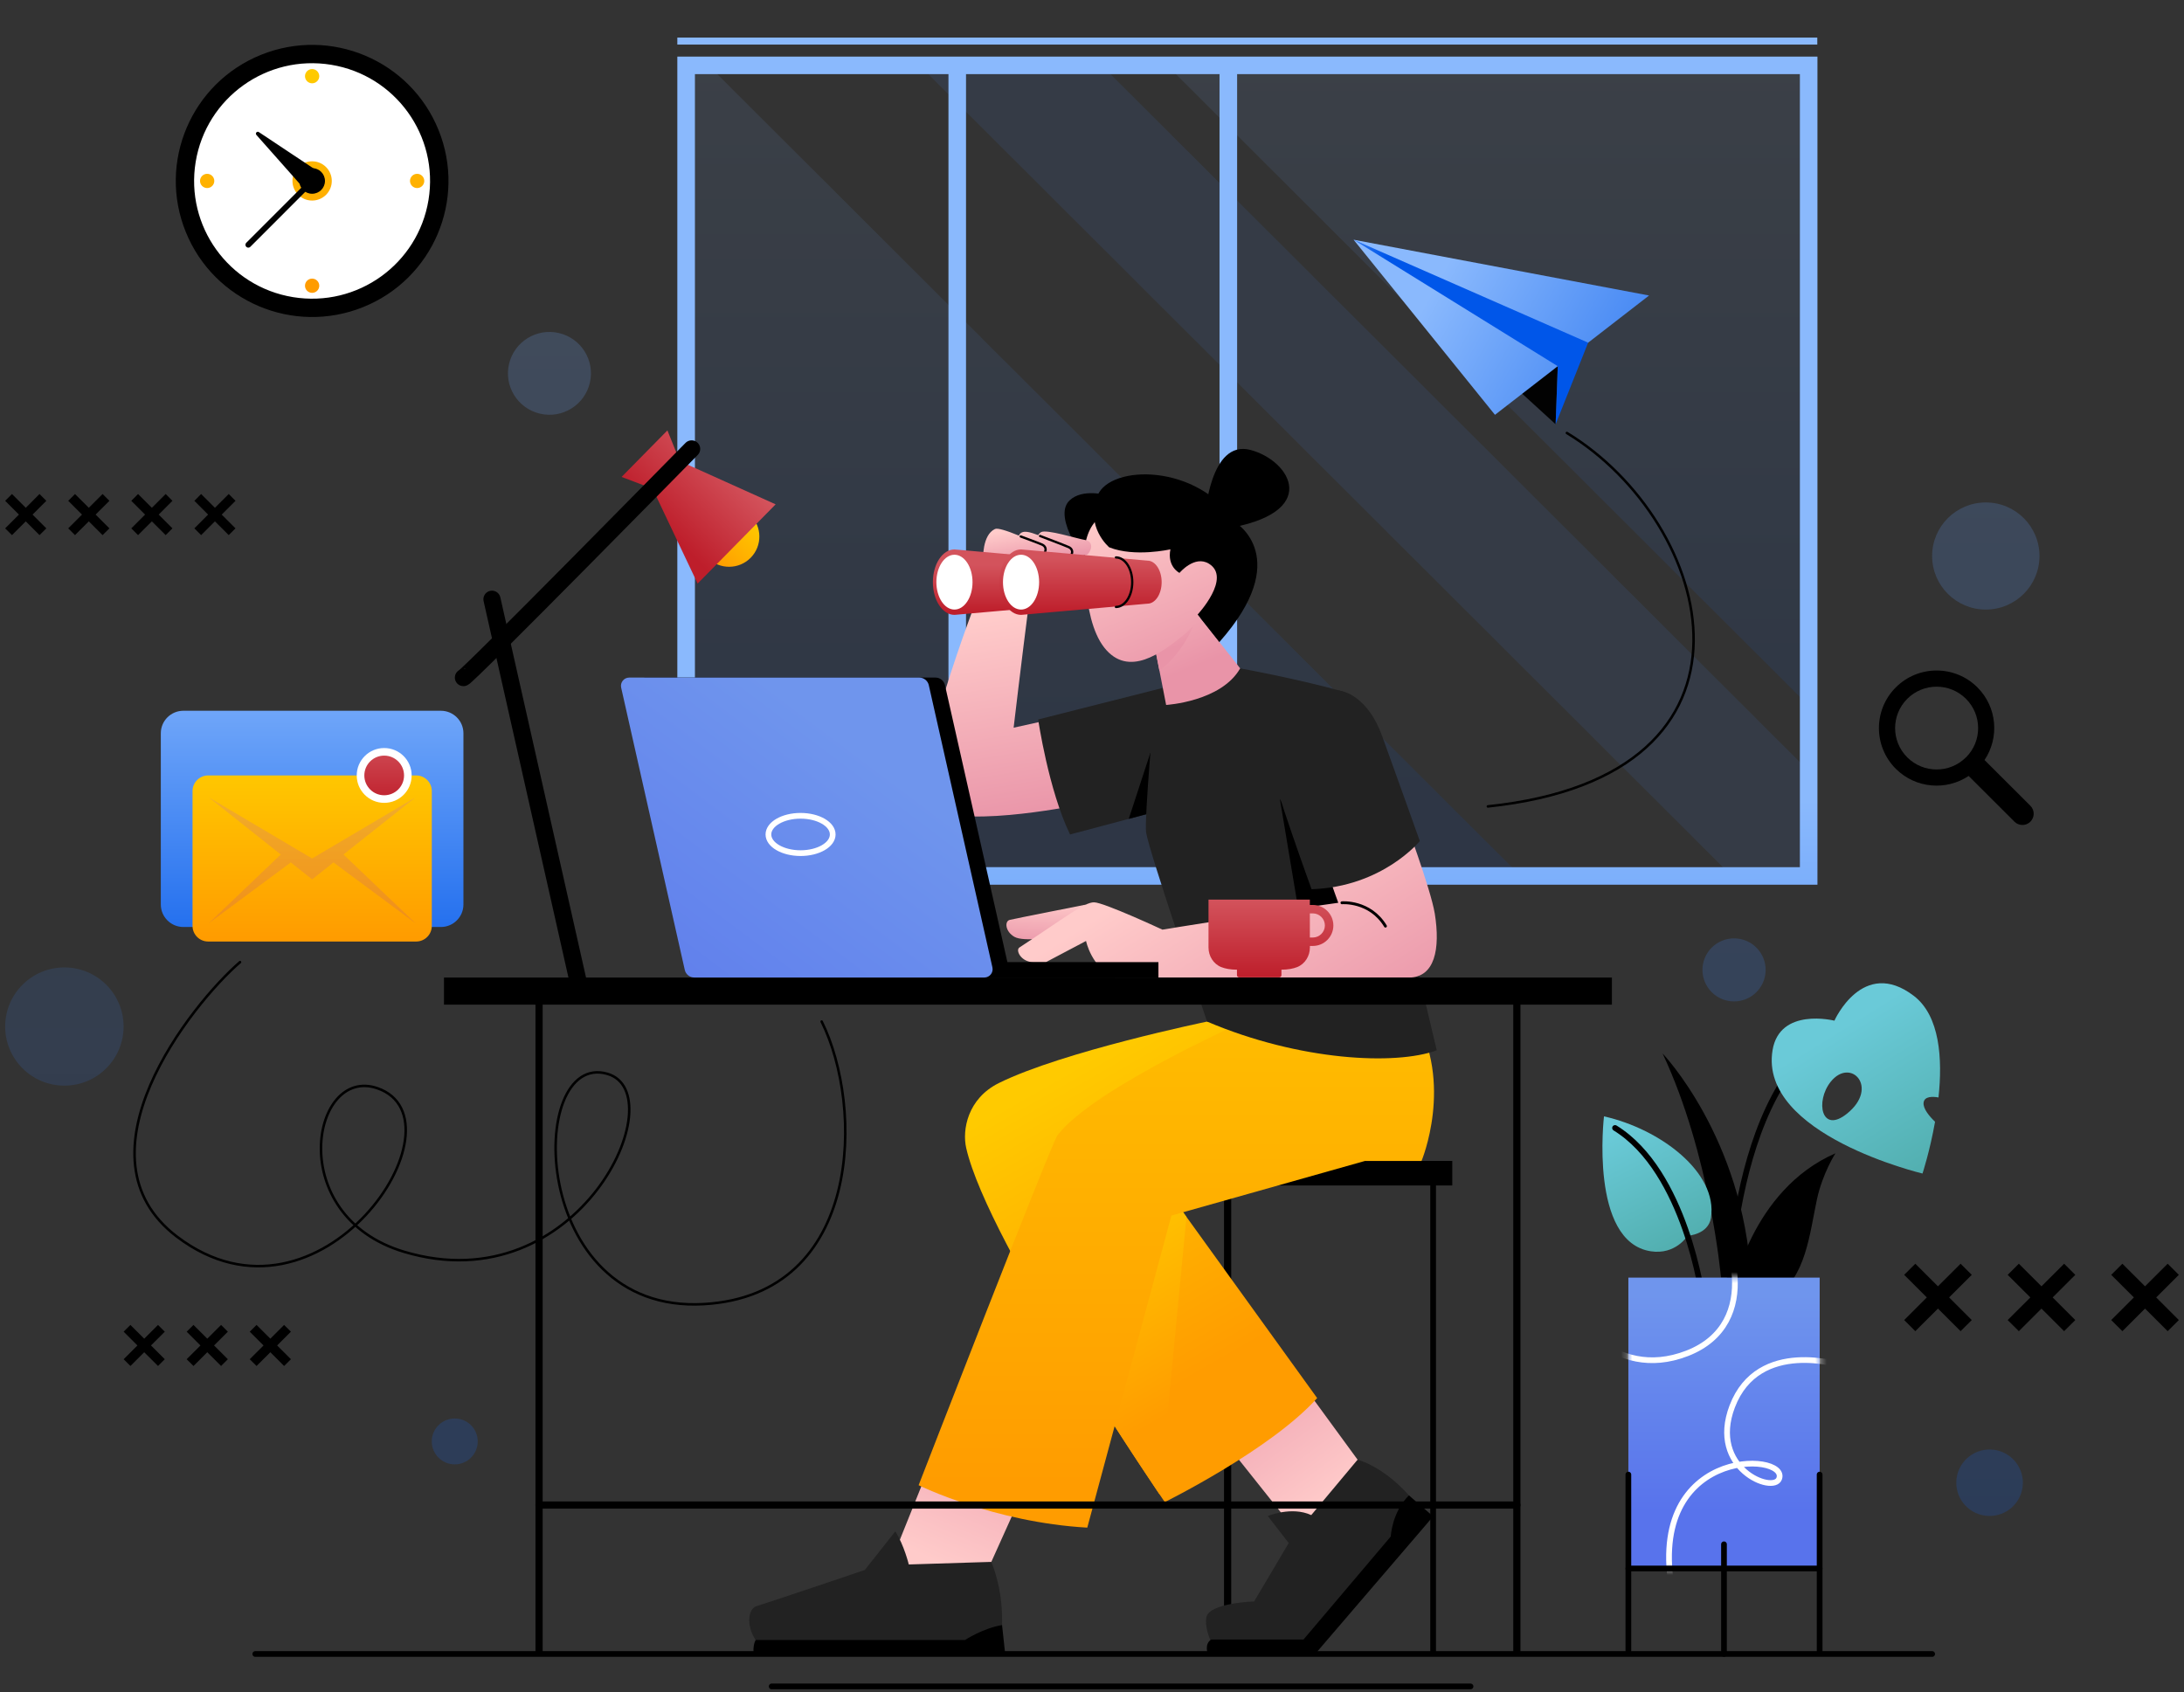 <svg width="382" height="296" viewBox="0 0 382 296" fill="none" xmlns="http://www.w3.org/2000/svg">
    <rect x="0" y="0" width="382" height="296" fill="#333333" stroke="none"/>
    <g opacity="0.1">
        <path d="M123.92 11.437L265.984 153.228H120.01V11.437H123.92Z" fill="url(#paint0_linear_1321_6972)" />
        <path d="M316.355 11.437V123.451L204.132 11.437H316.355Z" fill="url(#paint1_linear_1321_6972)" />
        <path d="M192.699 11.437L316.355 134.849V153.228H302.897L160.833 11.437H192.699Z"
            fill="url(#paint2_linear_1321_6972)" />
    </g>
    <path
        d="M118.471 9.901V154.757H317.887V9.901H118.471ZM213.305 12.967V151.685H168.966V12.967H213.305ZM121.549 12.967H165.895V151.685H121.549V12.967ZM314.816 151.692H216.383V12.967H314.816V151.685V151.692Z"
        fill="url(#paint3_linear_1321_6972)" />
    <path d="M317.86 6.573H118.471V7.797H317.86V6.573Z" fill="url(#paint4_linear_1321_6972)" />
    <path d="M250.668 207.37V289.047" stroke="black" stroke-miterlimit="10" stroke-linecap="round" />
    <path d="M214.719 207.37V289.047" stroke="black" stroke-width="1.26" stroke-miterlimit="10"
        stroke-linecap="round" />
    <path d="M211.37 207.37H254.017V203.073H211.37V207.37Z" fill="black" />
    <path d="M213.367 251.153L227.691 269.152C227.691 269.152 236.677 265.727 238.979 257.423L225.424 238.877"
        fill="url(#paint5_linear_1321_6972)" />
    <path
        d="M237.454 255.333C237.454 255.333 244.353 257.056 249.816 266.246L230.028 289.324H212.854C212.854 289.324 210.553 285.504 210.996 282.937C211.44 280.369 219.358 280.134 219.358 280.134L225.411 269.913L221.75 265.194C221.75 265.194 225.896 263.436 229.349 265.028L237.454 255.333Z"
        fill="#222222" />
    <path
        d="M211.856 286.798H227.99L243.257 268.771C243.257 268.771 243.444 264.529 246.432 261.582L250.668 265.249L230.021 289.324H211.259C211.259 289.324 210.594 287.559 211.856 286.798Z"
        fill="black" />
    <path
        d="M211.128 178.701C211.128 178.701 185.918 183.905 174.707 189.454C169.223 192.174 168.273 197.668 169.001 200.831C172.849 217.66 203.73 262.751 203.73 262.751C203.73 262.751 222.311 253.568 230.382 244.558L201.296 204.229L230.465 181.434L211.128 178.694V178.701Z"
        fill="url(#paint6_linear_1321_6972)" />
    <path style="mix-blend-mode:multiply"
        d="M201.289 204.229L207.522 212.872L202.856 261.464C200.215 257.547 191.978 245.223 184.247 232.199L202.669 200.167L208.895 198.284L201.289 204.229Z"
        fill="url(#paint7_linear_1321_6972)" />
    <path d="M163.731 253.568L156.174 272.384C156.174 272.384 163.606 278.48 171.975 276.356L181.404 255.416"
        fill="url(#paint8_linear_1321_6972)" />
    <path
        d="M247.306 177.642H219.871C219.871 177.642 191.388 190.119 184.968 198.582C183.866 200.035 160.674 259.803 160.674 259.803C160.674 259.803 173.819 266.294 190.175 267.221L204.888 212.629L238.743 203.08H248.637C248.637 203.08 254.343 189.51 247.313 177.649L247.306 177.642Z"
        fill="url(#paint9_linear_1321_6972)" />
    <path
        d="M193.586 86.623C193.586 86.623 189.336 85.384 187.083 87.53C183.879 90.574 190.418 98.802 190.418 98.802L193.593 86.623H193.586Z"
        fill="black" />
    <path
        d="M171.033 104.297C171.033 104.297 158.594 136.572 162.269 140.758C166.262 145.305 187.874 140.945 187.874 140.945L186.445 125.265L177.293 127.292C177.293 127.292 178.597 116.158 180.129 104.228"
        fill="url(#paint10_linear_1321_6972)" />
    <path d="M204.181 120.13L181.585 125.853C181.585 125.853 183.374 138.143 187.159 145.969L202.877 141.796"
        fill="#222222" />
    <path d="M203.529 130.849L202.877 141.796L197.428 143.243L201.199 131.714L203.529 130.849Z" fill="black" />
    <path
        d="M216.917 116.912C216.917 116.912 226.436 118.635 234.819 120.933C240.095 135.728 251.299 183.725 251.299 183.725C244.123 186.382 227.331 185.593 211.128 178.701C211.128 178.701 200.97 149 200.464 145.616C200.131 143.402 201.872 123.652 201.872 123.652L216.917 116.919V116.912Z"
        fill="#222222" />
    <path d="M223.864 139.776L227.456 161.276L236.753 158.245L223.864 139.776Z" fill="black" />
    <path
        d="M201.519 110.767L203.966 123.313C203.966 123.313 213.589 122.746 216.917 116.912L208.591 106.366L201.519 110.767Z"
        fill="url(#paint11_linear_1321_6972)" />
    <path style="mix-blend-mode:multiply"
        d="M207.896 106.795L208.673 109.535C208.673 109.535 206.974 114.116 202.793 117.341L201.511 110.767L207.896 106.795Z"
        fill="url(#paint12_linear_1321_6972)" />
    <path
        d="M189.821 95.259C189.821 95.259 188.906 107.923 193.156 113.293C197.406 118.663 203.272 114.082 206.815 111.251C211.654 107.39 216.223 99.55 210.899 92.256C207.099 87.052 191.485 84.852 189.821 95.259Z"
        fill="url(#paint13_linear_1321_6972)" />
    <path
        d="M189.85 94.47C188.304 94.207 183.027 92.533 182.084 93.086C182.064 93.1 181.752 93.308 181.578 93.605C180.254 93.121 178.742 92.533 178.202 93.688C176.087 92.817 174.485 92.318 174.035 92.533C171.754 93.585 171.955 97.868 171.955 97.868C171.955 97.868 189.33 97.571 190.113 97.038C190.89 96.505 191.389 94.733 189.85 94.47Z"
        fill="url(#paint14_linear_1321_6972)" />
    <path
        d="M178.534 93.841C178.534 93.841 181.696 95.003 182.257 95.259C183.228 95.695 183.041 96.768 181.911 97.508"
        stroke="black" stroke-width="0.4" stroke-linecap="round" stroke-linejoin="round" />
    <path
        d="M181.918 93.758C181.918 93.758 186.341 95.439 186.903 95.695C187.874 96.131 187.687 97.204 186.556 97.944"
        stroke="black" stroke-width="0.4" stroke-linecap="round" stroke-linejoin="round" />
    <path
        d="M189.052 98.069L167.358 96.145C167.219 96.124 167.08 96.111 166.942 96.111C164.862 96.111 163.17 98.671 163.17 101.833C163.17 104.996 164.862 107.556 166.942 107.556C167.08 107.556 167.219 107.542 167.358 107.522L189.052 105.598C190.425 105.598 191.534 103.909 191.534 101.833C191.534 99.757 190.425 98.069 189.052 98.069Z"
        fill="url(#paint15_linear_1321_6972)" />
    <path
        d="M166.942 106.629C168.688 106.629 170.103 104.482 170.103 101.833C170.103 99.185 168.688 97.038 166.942 97.038C165.196 97.038 163.78 99.185 163.78 101.833C163.78 104.482 165.196 106.629 166.942 106.629Z"
        fill="white" />
    <path
        d="M200.7 98.069L179.006 96.145C178.867 96.124 178.729 96.111 178.59 96.111C176.51 96.111 174.818 98.671 174.818 101.833C174.818 104.996 176.51 107.556 178.59 107.556C178.729 107.556 178.867 107.542 179.006 107.522L200.7 105.598C202.073 105.598 203.183 103.909 203.183 101.833C203.183 99.757 202.073 98.069 200.7 98.069Z"
        fill="url(#paint16_linear_1321_6972)" />
    <path
        d="M181.752 101.833C181.752 104.484 180.338 106.629 178.59 106.629C176.843 106.629 175.429 104.484 175.429 101.833C175.429 99.183 176.843 97.038 178.59 97.038C180.338 97.038 181.752 99.183 181.752 101.833Z"
        fill="white" />
    <path
        d="M195.188 97.508C196.762 97.508 198.038 99.446 198.038 101.84C198.038 104.235 196.762 106.172 195.188 106.172"
        stroke="black" stroke-width="0.4" stroke-linecap="round" stroke-linejoin="round" />
    <path
        d="M189.898 158.245C189.898 158.245 177.543 160.681 176.614 160.909C175.685 161.145 175.81 162.951 177.432 163.878C179.061 164.805 184.268 163.92 184.268 163.92"
        fill="url(#paint17_linear_1321_6972)" />
    <path
        d="M250.946 159.774C250.273 155.574 245.489 142.71 245.489 142.71L230.804 148.204C230.804 148.204 232.281 153.048 234.077 157.92C221.063 159.719 203.314 162.619 203.314 162.619C203.314 162.619 193.052 157.837 191.354 157.837C189.655 157.837 186.507 160.356 178.298 165.746C177.577 166.224 178.61 168.314 180.801 168.314H182.923L189.96 164.598C189.96 164.598 190.889 169.255 195.007 171.006H204.319C204.319 171.006 204.326 171.019 204.326 171.026C214.989 170.936 246.376 171.006 246.376 171.006C250.966 171.006 251.951 166.023 250.952 159.781L250.946 159.774Z"
        fill="url(#paint18_linear_1321_6972)" />
    <path
        d="M234.985 120.967C234.985 120.967 239.256 121.901 241.704 128.627C244.235 135.596 248.339 147.125 248.339 147.125C248.339 147.125 241.808 155.145 229.404 155.546C229.404 155.546 222.727 137.188 221.944 132.71C220.481 124.296 229.342 119.569 234.979 120.96L234.985 120.967Z"
        fill="#222222" />
    <path
        d="M194.016 95.744C194.016 95.744 189.717 92.145 191.971 86.671C194.231 81.198 209.554 81.052 216.168 91.46C216.168 91.46 226.291 97.64 213.284 112.303L209.477 107.494C209.477 107.494 215.454 101.086 211.46 98.609C208.937 97.045 206.302 100.214 206.302 100.214C206.302 100.214 204.111 99.148 204.714 96.09C204.714 96.09 198.474 97.515 194.016 95.744Z"
        fill="black" />
    <path
        d="M210.768 90.291C210.768 90.291 211.627 76.845 218.699 78.7C225.771 80.554 231.339 89.862 213.992 92.533"
        fill="black" />
    <path
        d="M156.597 267.886L151.251 274.633C151.251 274.633 135.651 279.913 132.4 280.93C129.98 281.684 130.743 287.518 135.125 289.324H174.686C174.686 289.324 176.676 281.338 173.39 273.214L158.954 273.664C158.954 273.664 158.129 270.266 156.604 267.886H156.597Z"
        fill="#222222" />
    <path
        d="M131.824 289.324C131.824 289.324 131.616 287.905 132.164 286.881H168.786C168.786 286.881 171.843 284.847 175.268 284.265L175.816 289.324"
        fill="black" />
    <path d="M234.715 157.92C234.715 157.92 239.603 157.498 242.328 162.003" stroke="black" stroke-width="0.5"
        stroke-linecap="round" stroke-linejoin="round" />
    <path d="M77.655 175.739L281.938 175.739V170.999L77.655 170.999V175.739Z" fill="black" />
    <path d="M265.312 173.511V289.047" stroke="black" stroke-width="1.26" stroke-miterlimit="10"
        stroke-linecap="round" />
    <path d="M94.287 173.511V289.047" stroke="black" stroke-width="1.26" stroke-miterlimit="10"
        stroke-linecap="round" />
    <path d="M265.312 263.27H94.287" stroke="black" stroke-width="1.26" stroke-miterlimit="10"
        stroke-linecap="round" />
    <path
        d="M301.012 223.487C301.012 223.487 299.154 202.021 290.792 184.264C290.792 184.264 304.887 198.976 306.274 223.487"
        fill="black" />
    <path
        d="M302.98 226.116C302.98 226.116 306.17 208.228 321.035 201.737C321.035 201.737 318.782 205.239 317.804 209.778C316.514 215.757 315.904 223.487 310.371 227.002C306.191 229.653 302.98 226.116 302.98 226.116Z"
        fill="black" />
    <path
        d="M295.167 216.172C295.167 216.172 298.813 215.972 299.264 213.01C300.477 205.128 290.445 197.502 280.551 195.281C280.551 195.281 277.965 217.204 288.719 218.878C293.087 219.556 295.167 216.172 295.167 216.172Z"
        fill="url(#paint19_linear_1321_6972)" />
    <path d="M297.759 226.954C297.759 226.954 294.847 204.928 282.485 197.309" stroke="black" stroke-miterlimit="10"
        stroke-linecap="round" />
    <path d="M302.274 231.279C302.274 231.279 301.476 189.835 322.186 179.289" stroke="black" stroke-miterlimit="10"
        stroke-linecap="round" />
    <path
        d="M339.061 191.973C339.782 185.212 339.318 177.69 334.728 174.189C325.811 167.393 320.854 178.541 320.854 178.541C320.854 178.541 311.272 176.133 310.031 183.725C307.625 198.485 336.26 205.28 336.26 205.28C336.26 205.28 337.55 201.364 338.458 196.222C337.487 195.295 336.322 193.925 336.454 192.873C336.593 191.745 338.035 191.793 339.061 191.973ZM323.059 194.803C318.58 198.409 317.471 192.658 320.202 189.233C323.704 184.859 328.751 190.222 323.059 194.803Z"
        fill="url(#paint20_linear_1321_6972)" />
    <path d="M318.276 223.487H284.815V274.37H318.276V223.487Z" fill="url(#paint21_linear_1321_6972)" />
    <mask id="mask0_1321_6972" style="mask-type:luminance" maskUnits="userSpaceOnUse" x="284" y="223" width="35"
        height="52">
        <path d="M318.276 223.487H284.815V274.37H318.276V223.487Z" fill="white" />
    </mask>
    <g mask="url(#mask0_1321_6972)">
        <path
            d="M274.256 228.857C274.256 228.857 281.827 241.887 295.097 236.732C308.507 231.521 302.974 214.865 297.76 210.636"
            stroke="white" stroke-miterlimit="10" />
        <path
            d="M322.179 238.884C322.179 238.884 307.557 234.005 302.981 246.019C298.842 256.876 310.192 261.346 311.19 258.654C312.958 253.887 286.937 252.89 292.782 279.733"
            stroke="white" stroke-miterlimit="10" />
    </g>
    <path d="M284.815 257.941V289.047" stroke="black" stroke-miterlimit="10" stroke-linecap="round" />
    <path d="M318.269 257.941V289.047" stroke="black" stroke-miterlimit="10" stroke-linecap="round" />
    <path d="M284.815 274.37H318.269" stroke="black" stroke-miterlimit="10" stroke-linecap="round" />
    <path d="M301.539 270.135V289.324" stroke="black" stroke-miterlimit="10" stroke-linecap="round" />
    <path d="M202.619 168.3H162.136V171.033H202.619V168.3Z" fill="black" />
    <path
        d="M124.267 170.992H174.998C175.927 170.992 176.613 170.134 176.412 169.227L165.284 119.853C165.111 119.078 164.418 118.524 163.62 118.524H112.889C111.96 118.524 111.274 119.382 111.475 120.289L122.603 169.663C122.776 170.438 123.469 170.992 124.267 170.992Z"
        fill="black" />
    <path
        d="M121.438 170.992H172.169C173.098 170.992 173.784 170.134 173.583 169.227L162.455 119.853C162.282 119.078 161.588 118.524 160.791 118.524H110.06C109.131 118.524 108.444 119.382 108.646 120.289L119.774 169.663C119.947 170.438 120.64 170.992 121.438 170.992Z"
        fill="url(#paint22_linear_1321_6972)" />
    <path
        d="M140.026 149.235C143.132 149.235 145.649 147.773 145.649 145.969C145.649 144.165 143.132 142.703 140.026 142.703C136.921 142.703 134.403 144.165 134.403 145.969C134.403 147.773 136.921 149.235 140.026 149.235Z"
        stroke="white" stroke-miterlimit="10" />
    <path
        d="M131.235 90.09C133.322 92.138 133.349 95.481 131.304 97.564C129.252 99.646 125.903 99.674 123.816 97.633C121.729 95.591 121.701 92.242 123.747 90.159C125.799 88.076 129.148 88.049 131.235 90.09Z"
        fill="url(#paint23_linear_1321_6972)" />
    <path
        d="M135.665 88.222L118.9 80.665L116.737 75.288L108.722 83.426L114.15 85.488L122.02 102.082L135.665 88.222Z"
        fill="url(#paint24_linear_1321_6972)" />
    <path d="M86.05 104.823L101.345 172.687" stroke="black" stroke-width="3" stroke-miterlimit="10"
        stroke-linecap="round" />
    <path d="M81.058 118.524C81.591 118.607 120.973 78.527 120.973 78.527" stroke="black" stroke-width="3"
        stroke-miterlimit="10" stroke-linecap="round" />
    <path
        d="M229.619 158.3H229.105V157.366H211.377V165.739C211.377 167.227 212.23 168.625 213.616 169.172C214.303 169.442 215.19 169.622 216.355 169.622V170.576C216.355 170.791 216.528 170.964 216.743 170.964H223.746C223.961 170.964 224.134 170.784 224.134 170.57V169.622C225.292 169.622 226.187 169.442 226.873 169.172C228.26 168.625 229.112 167.22 229.112 165.739V165.47H229.625C231.608 165.47 233.217 163.857 233.217 161.885C233.217 159.913 231.608 158.3 229.625 158.3H229.619ZM229.619 163.996H229.105V159.774H229.619C230.783 159.774 231.733 160.722 231.733 161.885C231.733 163.048 230.783 163.996 229.619 163.996Z"
        fill="url(#paint25_linear_1321_6972)" />
    <path
        d="M63.531 53.714C75.74 48.789 81.637 34.917 76.701 22.732C71.766 10.547 57.868 4.662 45.66 9.587C33.451 14.513 27.554 28.384 32.49 40.57C37.425 52.755 51.323 58.64 63.531 53.714Z"
        fill="black" />
    <path
        d="M74.949 34.981C76.79 23.757 69.167 13.168 57.921 11.33C46.675 9.492 36.066 17.101 34.224 28.325C32.383 39.549 40.006 50.138 51.252 51.976C62.498 53.814 73.107 46.205 74.949 34.981Z"
        fill="white" />
    <path
        d="M36.234 30.405C36.921 30.405 37.482 30.965 37.482 31.651C37.482 32.336 36.921 32.896 36.234 32.896C35.548 32.896 34.986 32.336 34.986 31.651C34.986 30.965 35.548 30.405 36.234 30.405Z"
        fill="url(#paint26_linear_1321_6972)" />
    <path
        d="M55.842 13.326C55.842 14.011 55.28 14.572 54.594 14.572C53.907 14.572 53.346 14.011 53.346 13.326C53.346 12.641 53.907 12.081 54.594 12.081C55.28 12.081 55.842 12.641 55.842 13.326Z"
        fill="url(#paint27_linear_1321_6972)" />
    <path
        d="M72.96 32.896C73.649 32.896 74.208 32.339 74.208 31.651C74.208 30.963 73.649 30.405 72.96 30.405C72.271 30.405 71.712 30.963 71.712 31.651C71.712 32.339 72.271 32.896 72.96 32.896Z"
        fill="url(#paint28_linear_1321_6972)" />
    <path
        d="M54.594 51.227C55.283 51.227 55.842 50.67 55.842 49.982C55.842 49.294 55.283 48.736 54.594 48.736C53.904 48.736 53.346 49.294 53.346 49.982C53.346 50.67 53.904 51.227 54.594 51.227Z"
        fill="url(#paint29_linear_1321_6972)" />
    <path
        d="M54.594 35.083C56.493 35.083 58.033 33.546 58.033 31.651C58.033 29.755 56.493 28.218 54.594 28.218C52.695 28.218 51.155 29.755 51.155 31.651C51.155 33.546 52.695 35.083 54.594 35.083Z"
        fill="url(#paint30_linear_1321_6972)" />
    <path
        d="M54.593 33.893C53.352 33.893 52.347 32.889 52.347 31.651C52.347 30.412 53.352 29.409 54.593 29.409C55.834 29.409 56.84 30.412 56.84 31.651C56.84 32.889 55.834 33.893 54.593 33.893Z"
        fill="black" />
    <path
        d="M44.845 23.603L53.297 33.138L54.593 31.651L55.89 30.163L45.275 23.104C44.956 22.89 44.589 23.305 44.845 23.596V23.603Z"
        fill="black" />
    <path d="M54.593 31.651L43.431 42.819" stroke="black" stroke-linecap="round" stroke-linejoin="round" />
    <path d="M272.092 74.216L236.753 41.934L272.467 64.057L272.092 74.216Z" fill="#020202" />
    <path d="M261.484 72.562L288.434 51.691L236.753 41.934L261.484 72.562Z" fill="url(#paint31_linear_1321_6972)" />
    <path d="M277.777 59.94L236.753 41.934L272.467 64.057L272.092 74.216L277.777 59.94Z"
        fill="url(#paint32_linear_1321_6972)" />
    <path
        d="M77.113 124.33H32.074C29.895 124.33 28.129 126.093 28.129 128.268V158.218C28.129 160.392 29.895 162.155 32.074 162.155H77.113C79.292 162.155 81.058 160.392 81.058 158.218V128.268C81.058 126.093 79.292 124.33 77.113 124.33Z"
        fill="url(#paint33_linear_1321_6972)" />
    <path
        d="M72.794 135.645H36.407C34.899 135.645 33.676 136.865 33.676 138.371V161.968C33.676 163.474 34.899 164.695 36.407 164.695H72.794C74.302 164.695 75.525 163.474 75.525 161.968V138.371C75.525 136.865 74.302 135.645 72.794 135.645Z"
        fill="url(#paint34_linear_1321_6972)" />
    <path style="mix-blend-mode:multiply" opacity="0.6"
        d="M60.078 149.471L72.703 139.458L54.593 150.17L36.483 139.458L49.109 149.471L36.483 161.525L50.863 150.862L54.593 153.823L58.33 150.862L72.703 161.525L60.078 149.471Z"
        fill="url(#paint35_linear_1321_6972)" />
    <path
        d="M67.198 140.44C69.852 140.44 72.003 138.293 72.003 135.644C72.003 132.996 69.852 130.849 67.198 130.849C64.545 130.849 62.394 132.996 62.394 135.644C62.394 138.293 64.545 140.44 67.198 140.44Z"
        fill="white" />
    <path
        d="M70.672 135.644C70.672 137.561 69.119 139.111 67.198 139.111C65.278 139.111 63.725 137.561 63.725 135.644C63.725 133.728 65.278 132.177 67.198 132.177C69.119 132.177 70.672 133.728 70.672 135.644Z"
        fill="url(#paint36_linear_1321_6972)" />
    <path
        d="M41.982 168.3C33.385 175.732 12.418 202.27 30.965 216.332C56.057 235.355 82.078 195.925 66.013 190.361C54.545 186.389 49.609 212.65 70.672 218.968C101.338 228.172 118.082 191.274 106.24 187.842C92.034 183.725 92.353 229.881 123.102 228.123C150.946 226.532 151.113 193.537 143.715 178.694"
        stroke="black" stroke-width="0.44" stroke-linecap="round" stroke-linejoin="round" />
    <path d="M274.061 75.738C299.819 91.377 312.007 135.644 260.243 141.063" stroke="black" stroke-width="0.44"
        stroke-linecap="round" stroke-linejoin="round" />
    <path
        d="M345.87 120.24C341.925 116.303 335.532 116.303 331.594 120.24C327.656 124.171 327.656 130.551 331.594 134.482C335.054 137.935 340.413 138.35 344.331 135.734L352.346 143.734C353.115 144.502 354.363 144.502 355.133 143.734C355.902 142.966 355.902 141.72 355.133 140.952L347.111 132.946C349.739 129.029 349.323 123.687 345.863 120.234L345.87 120.24ZM343.859 132.482C341.024 135.312 336.434 135.305 333.598 132.482C330.762 129.652 330.762 125.071 333.598 122.24C336.434 119.41 341.03 119.41 343.866 122.24C346.702 125.071 346.702 129.659 343.866 132.489L343.859 132.482Z"
        fill="black" />
    <g opacity="0.2">
        <path
            d="M11.261 189.904C16.982 189.904 21.619 185.275 21.619 179.566C21.619 173.856 16.982 169.227 11.261 169.227C5.54 169.227 0.902 173.856 0.902 179.566C0.902 185.275 5.54 189.904 11.261 189.904Z"
            fill="url(#paint37_linear_1321_6972)" />
        <path
            d="M79.54 256.156C81.761 256.156 83.561 254.359 83.561 252.142C83.561 249.926 81.761 248.129 79.54 248.129C77.319 248.129 75.519 249.926 75.519 252.142C75.519 254.359 77.319 256.156 79.54 256.156Z"
            fill="url(#paint38_linear_1321_6972)" />
        <path
            d="M347.333 106.629C352.518 106.629 356.721 102.434 356.721 97.259C356.721 92.084 352.518 87.889 347.333 87.889C342.148 87.889 337.945 92.084 337.945 97.259C337.945 102.434 342.148 106.629 347.333 106.629Z"
            fill="url(#paint39_linear_1321_6972)" />
        <path
            d="M103.17 66.967C104.087 63.071 101.666 59.172 97.763 58.257C93.86 57.341 89.953 59.757 89.036 63.653C88.119 67.548 90.54 71.448 94.443 72.363C98.346 73.278 102.253 70.862 103.17 66.967Z"
            fill="url(#paint40_linear_1321_6972)" />
        <path
            d="M305.405 174.759C308.227 173.598 309.572 170.375 308.409 167.558C307.247 164.742 304.017 163.399 301.195 164.56C298.373 165.72 297.028 168.944 298.191 171.76C299.353 174.576 302.583 175.919 305.405 174.759Z"
            fill="url(#paint41_linear_1321_6972)" />
        <path
            d="M353.661 260.707C354.403 257.583 352.467 254.451 349.337 253.71C346.207 252.97 343.069 254.903 342.327 258.026C341.586 261.15 343.522 264.283 346.651 265.023C349.781 265.763 352.92 263.831 353.661 260.707Z"
            fill="url(#paint42_linear_1321_6972)" />
    </g>
    <path
        d="M8.106 92.422L5.693 90.014L8.106 87.606L6.914 86.415L4.508 88.824L2.095 86.415L0.902 87.606L3.315 90.014L0.902 92.422L2.095 93.605L4.508 91.197L6.914 93.605L8.106 92.422Z"
        fill="black" />
    <path
        d="M19.137 92.422L16.724 90.014L19.137 87.606L17.945 86.415L15.532 88.824L13.119 86.415L11.934 87.606L14.346 90.014L11.934 92.422L13.119 93.605L15.532 91.197L17.945 93.605L19.137 92.422Z"
        fill="black" />
    <path
        d="M30.161 92.422L27.755 90.014L30.161 87.606L28.975 86.415L26.562 88.824L24.149 86.415L22.964 87.606L25.377 90.014L22.964 92.422L24.149 93.605L26.562 91.197L28.975 93.605L30.161 92.422Z"
        fill="black" />
    <path
        d="M41.192 92.422L38.779 90.014L41.192 87.606L40.006 86.415L37.593 88.824L35.181 86.415L33.995 87.606L36.401 90.014L33.995 92.422L35.181 93.605L37.593 91.197L40.006 93.605L41.192 92.422Z"
        fill="black" />
    <path
        d="M28.823 237.763L26.41 235.355L28.823 232.946L27.637 231.763L25.224 234.171L22.812 231.763L21.626 232.946L24.039 235.355L21.626 237.763L22.812 238.946L25.224 236.538L27.637 238.946L28.823 237.763Z"
        fill="black" />
    <path
        d="M39.854 237.763L37.441 235.355L39.854 232.946L38.669 231.763L36.256 234.171L33.843 231.763L32.65 232.946L35.063 235.355L32.65 237.763L33.843 238.946L36.256 236.538L38.669 238.946L39.854 237.763Z"
        fill="black" />
    <path
        d="M50.885 237.763L48.473 235.355L50.885 232.946L49.693 231.763L47.287 234.171L44.874 231.763L43.682 232.946L46.094 235.355L43.682 237.763L44.874 238.946L47.287 236.538L49.693 238.946L50.885 237.763Z"
        fill="black" />
    <path
        d="M344.878 230.912L340.919 226.954L344.878 223.002L342.923 221.058L338.964 225.009L335.005 221.058L333.057 223.002L337.016 226.954L333.057 230.912L335.005 232.856L338.964 228.905L342.923 232.856L344.878 230.912Z"
        fill="black" />
    <path
        d="M362.987 230.912L359.028 226.954L362.987 223.002L361.032 221.058L357.073 225.009L353.114 221.058L351.159 223.002L355.125 226.954L351.159 230.912L353.114 232.856L357.073 228.905L361.032 232.856L362.987 230.912Z"
        fill="black" />
    <path
        d="M381.098 230.912L377.139 226.954L381.098 223.002L379.143 221.058L375.184 225.009L371.225 221.058L369.27 223.002L373.235 226.954L369.27 230.912L371.225 232.856L375.184 228.905L379.143 232.856L381.098 230.912Z"
        fill="black" />
    <path d="M134.972 294.998H257.206" stroke="black" stroke-miterlimit="10" stroke-linecap="round" />
    <path d="M44.651 289.324H337.952" stroke="black" stroke-miterlimit="10" stroke-linecap="round" />
    <defs>
        <linearGradient id="paint0_linear_1321_6972" x1="192.997" y1="5.922" x2="192.997" y2="136.655"
            gradientUnits="userSpaceOnUse">
            <stop stop-color="#8AB9FD" />
            <stop offset="1" stop-color="#0056E9" />
        </linearGradient>
        <linearGradient id="paint1_linear_1321_6972" x1="260.243" y1="5.922" x2="260.243" y2="136.655"
            gradientUnits="userSpaceOnUse">
            <stop stop-color="#8AB9FD" />
            <stop offset="1" stop-color="#0056E9" />
        </linearGradient>
        <linearGradient id="paint2_linear_1321_6972" x1="238.59" y1="-24" x2="238.59" y2="-24"
            gradientUnits="userSpaceOnUse">
            <stop stop-color="#8AB9FD" />
            <stop offset="1" stop-color="#0056E9" />
        </linearGradient>
        <linearGradient id="paint3_linear_1321_6972" x1="218.179" y1="139.921" x2="218.179" y2="283.414"
            gradientUnits="userSpaceOnUse">
            <stop stop-color="#8AB9FD" />
            <stop offset="1" stop-color="#0056E9" />
        </linearGradient>
        <linearGradient id="paint4_linear_1321_6972" x1="218.165" y1="139.921" x2="218.165" y2="283.414"
            gradientUnits="userSpaceOnUse">
            <stop stop-color="#8AB9FD" />
            <stop offset="1" stop-color="#0056E9" />
        </linearGradient>
        <linearGradient id="paint5_linear_1321_6972" x1="232.597" y1="262.654" x2="210.925" y2="233.57"
            gradientUnits="userSpaceOnUse">
            <stop stop-color="#FFCBCA" />
            <stop offset="1" stop-color="#E994A8" />
        </linearGradient>
        <linearGradient id="paint6_linear_1321_6972" x1="222.457" y1="233.099" x2="193.864" y2="183.227"
            gradientUnits="userSpaceOnUse">
            <stop stop-color="#FF9C00" />
            <stop offset="1" stop-color="#FFCA00" />
        </linearGradient>
        <linearGradient id="paint7_linear_1321_6972" x1="212.493" y1="242.905" x2="193.033" y2="208.957"
            gradientUnits="userSpaceOnUse">
            <stop stop-color="#FF9C00" />
            <stop offset="1" stop-color="#FFCA00" />
        </linearGradient>
        <linearGradient id="paint8_linear_1321_6972" x1="164.293" y1="273.422" x2="178.764" y2="240.185"
            gradientUnits="userSpaceOnUse">
            <stop stop-color="#FFCBCA" />
            <stop offset="1" stop-color="#E994A8" />
        </linearGradient>
        <linearGradient id="paint9_linear_1321_6972" x1="205.747" y1="259.706" x2="205.747" y2="143.249"
            gradientUnits="userSpaceOnUse">
            <stop stop-color="#FF9C00" />
            <stop offset="1" stop-color="#FFCA00" />
        </linearGradient>
        <linearGradient id="paint10_linear_1321_6972" x1="170.201" y1="108.414" x2="176.023" y2="144.471"
            gradientUnits="userSpaceOnUse">
            <stop stop-color="#FFCBCA" />
            <stop offset="1" stop-color="#E994A8" />
        </linearGradient>
        <linearGradient id="paint11_linear_1321_6972" x1="198.461" y1="90.81" x2="208.979" y2="116.636"
            gradientUnits="userSpaceOnUse">
            <stop stop-color="#FFCBCA" />
            <stop offset="1" stop-color="#E994A8" />
        </linearGradient>
        <linearGradient id="paint12_linear_1321_6972" x1="200.277" y1="99.653" x2="205.75" y2="113.099"
            gradientUnits="userSpaceOnUse">
            <stop stop-color="#FFCBCA" />
            <stop offset="1" stop-color="#E994A8" />
        </linearGradient>
        <linearGradient id="paint13_linear_1321_6972" x1="196.283" y1="88.706" x2="208.397" y2="118.458"
            gradientUnits="userSpaceOnUse">
            <stop stop-color="#FFCBCA" />
            <stop offset="1" stop-color="#E994A8" />
        </linearGradient>
        <linearGradient id="paint14_linear_1321_6972" x1="180.684" y1="92.166" x2="181.741" y2="98.72"
            gradientUnits="userSpaceOnUse">
            <stop stop-color="#FFCBCA" />
            <stop offset="1" stop-color="#E994A8" />
        </linearGradient>
        <linearGradient id="paint15_linear_1321_6972" x1="177.356" y1="107.01" x2="177.356" y2="98.858"
            gradientUnits="userSpaceOnUse">
            <stop stop-color="#BE1E2B" />
            <stop offset="1" stop-color="#D3535C" />
        </linearGradient>
        <linearGradient id="paint16_linear_1321_6972" x1="189.004" y1="107.21" x2="189.004" y2="97.619"
            gradientUnits="userSpaceOnUse">
            <stop stop-color="#BE1E2B" />
            <stop offset="1" stop-color="#D3535C" />
        </linearGradient>
        <linearGradient id="paint17_linear_1321_6972" x1="183.131" y1="157.186" x2="182.606" y2="165.968"
            gradientUnits="userSpaceOnUse">
            <stop stop-color="#FFCBCA" />
            <stop offset="1" stop-color="#E994A8" />
        </linearGradient>
        <linearGradient id="paint18_linear_1321_6972" x1="208.68" y1="149.775" x2="233.018" y2="188.369"
            gradientUnits="userSpaceOnUse">
            <stop stop-color="#FFCBCA" />
            <stop offset="1" stop-color="#E994A8" />
        </linearGradient>
        <linearGradient id="paint19_linear_1321_6972" x1="293.704" y1="216.948" x2="283.619" y2="197.286"
            gradientUnits="userSpaceOnUse">
            <stop stop-color="#53B0B1" />
            <stop offset="1" stop-color="#6ACAD8" />
        </linearGradient>
        <linearGradient id="paint20_linear_1321_6972" x1="336.621" y1="203.689" x2="321.79" y2="179.879"
            gradientUnits="userSpaceOnUse">
            <stop stop-color="#53B0B1" />
            <stop offset="1" stop-color="#6ACAD8" />
        </linearGradient>
        <linearGradient id="paint21_linear_1321_6972" x1="301.539" y1="226.49" x2="301.539" y2="264.432"
            gradientUnits="userSpaceOnUse">
            <stop stop-color="#6F95ED" />
            <stop offset="1" stop-color="#5873EC" />
        </linearGradient>
        <linearGradient id="paint22_linear_1321_6972" x1="150.953" y1="131.735" x2="101.155" y2="197.899"
            gradientUnits="userSpaceOnUse">
            <stop stop-color="#6F95ED" />
            <stop offset="1" stop-color="#5873EC" />
        </linearGradient>
        <linearGradient id="paint23_linear_1321_6972" x1="123.804" y1="97.635" x2="131.214" y2="90.078"
            gradientUnits="userSpaceOnUse">
            <stop stop-color="#FF9C00" />
            <stop offset="1" stop-color="#FFCA00" />
        </linearGradient>
        <linearGradient id="paint24_linear_1321_6972" x1="115.974" y1="92.083" x2="127.281" y2="80.747"
            gradientUnits="userSpaceOnUse">
            <stop stop-color="#BE1E2B" />
            <stop offset="1" stop-color="#D3535C" />
        </linearGradient>
        <linearGradient id="paint25_linear_1321_6972" x1="222.29" y1="170.971" x2="222.29" y2="157.366"
            gradientUnits="userSpaceOnUse">
            <stop stop-color="#BE1E2B" />
            <stop offset="1" stop-color="#D3535C" />
        </linearGradient>
        <linearGradient id="paint26_linear_1321_6972" x1="36.234" y1="49.047" x2="36.234" y2="12.814"
            gradientUnits="userSpaceOnUse">
            <stop stop-color="#FF9C00" />
            <stop offset="1" stop-color="#FFCA00" />
        </linearGradient>
        <linearGradient id="paint27_linear_1321_6972" x1="54.594" y1="49.047" x2="54.594" y2="12.814"
            gradientUnits="userSpaceOnUse">
            <stop stop-color="#FF9C00" />
            <stop offset="1" stop-color="#FFCA00" />
        </linearGradient>
        <linearGradient id="paint28_linear_1321_6972" x1="72.96" y1="49.047" x2="72.96" y2="12.814"
            gradientUnits="userSpaceOnUse">
            <stop stop-color="#FF9C00" />
            <stop offset="1" stop-color="#FFCA00" />
        </linearGradient>
        <linearGradient id="paint29_linear_1321_6972" x1="54.594" y1="49.047" x2="54.594" y2="12.814"
            gradientUnits="userSpaceOnUse">
            <stop stop-color="#FF9C00" />
            <stop offset="1" stop-color="#FFCA00" />
        </linearGradient>
        <linearGradient id="paint30_linear_1321_6972" x1="54.594" y1="49.047" x2="54.594" y2="12.814"
            gradientUnits="userSpaceOnUse">
            <stop stop-color="#FF9C00" />
            <stop offset="1" stop-color="#FFCA00" />
        </linearGradient>
        <linearGradient id="paint31_linear_1321_6972" x1="251.414" y1="49.17" x2="314.328" y2="83.898"
            gradientUnits="userSpaceOnUse">
            <stop stop-color="#8AB9FD" />
            <stop offset="1" stop-color="#0056E9" />
        </linearGradient>
        <linearGradient id="paint32_linear_1321_6972" x1="223.932" y1="39.628" x2="240.669" y2="48.667"
            gradientUnits="userSpaceOnUse">
            <stop stop-color="#8AB9FD" />
            <stop offset="1" stop-color="#0056E9" />
        </linearGradient>
        <linearGradient id="paint33_linear_1321_6972" x1="54.593" y1="110.449" x2="54.593" y2="180.971"
            gradientUnits="userSpaceOnUse">
            <stop stop-color="#8AB9FD" />
            <stop offset="1" stop-color="#0056E9" />
        </linearGradient>
        <linearGradient id="paint34_linear_1321_6972" x1="54.594" y1="163.996" x2="54.594" y2="133.451"
            gradientUnits="userSpaceOnUse">
            <stop stop-color="#FF9C00" />
            <stop offset="1" stop-color="#FFCA00" />
        </linearGradient>
        <linearGradient id="paint35_linear_1321_6972" x1="54.593" y1="160.999" x2="54.593" y2="137.79"
            gradientUnits="userSpaceOnUse">
            <stop stop-color="#E6832C" />
            <stop offset="1" stop-color="#E9A347" />
        </linearGradient>
        <linearGradient id="paint36_linear_1321_6972" x1="67.198" y1="140.8" x2="67.198" y2="128.607"
            gradientUnits="userSpaceOnUse">
            <stop stop-color="#BE1E2B" />
            <stop offset="1" stop-color="#D3535C" />
        </linearGradient>
        <linearGradient id="paint37_linear_1321_6972" x1="11.261" y1="12.268" x2="11.261" y2="294.555"
            gradientUnits="userSpaceOnUse">
            <stop stop-color="#8AB9FD" stop-opacity="0.3" />
            <stop offset="1" stop-color="#0056E9" />
        </linearGradient>
        <linearGradient id="paint38_linear_1321_6972" x1="79.54" y1="12.268" x2="79.54" y2="294.555"
            gradientUnits="userSpaceOnUse">
            <stop stop-color="#8AB9FD" />
            <stop offset="1" stop-color="#0056E9" />
        </linearGradient>
        <linearGradient id="paint39_linear_1321_6972" x1="347.333" y1="12.268" x2="347.333" y2="294.555"
            gradientUnits="userSpaceOnUse">
            <stop stop-color="#8AB9FD" />
            <stop offset="1" stop-color="#0056E9" />
        </linearGradient>
        <linearGradient id="paint40_linear_1321_6972" x1="96.105" y1="12.262" x2="96.105" y2="294.55"
            gradientUnits="userSpaceOnUse">
            <stop stop-color="#8AB9FD" />
            <stop offset="1" stop-color="#0056E9" />
        </linearGradient>
        <linearGradient id="paint41_linear_1321_6972" x1="303.279" y1="12.262" x2="303.279" y2="294.55"
            gradientUnits="userSpaceOnUse">
            <stop stop-color="#8AB9FD" />
            <stop offset="1" stop-color="#0056E9" />
        </linearGradient>
        <linearGradient id="paint42_linear_1321_6972" x1="347.986" y1="12.266" x2="347.986" y2="294.554"
            gradientUnits="userSpaceOnUse">
            <stop stop-color="#8AB9FD" />
            <stop offset="1" stop-color="#0056E9" />
        </linearGradient>
    </defs>
</svg>